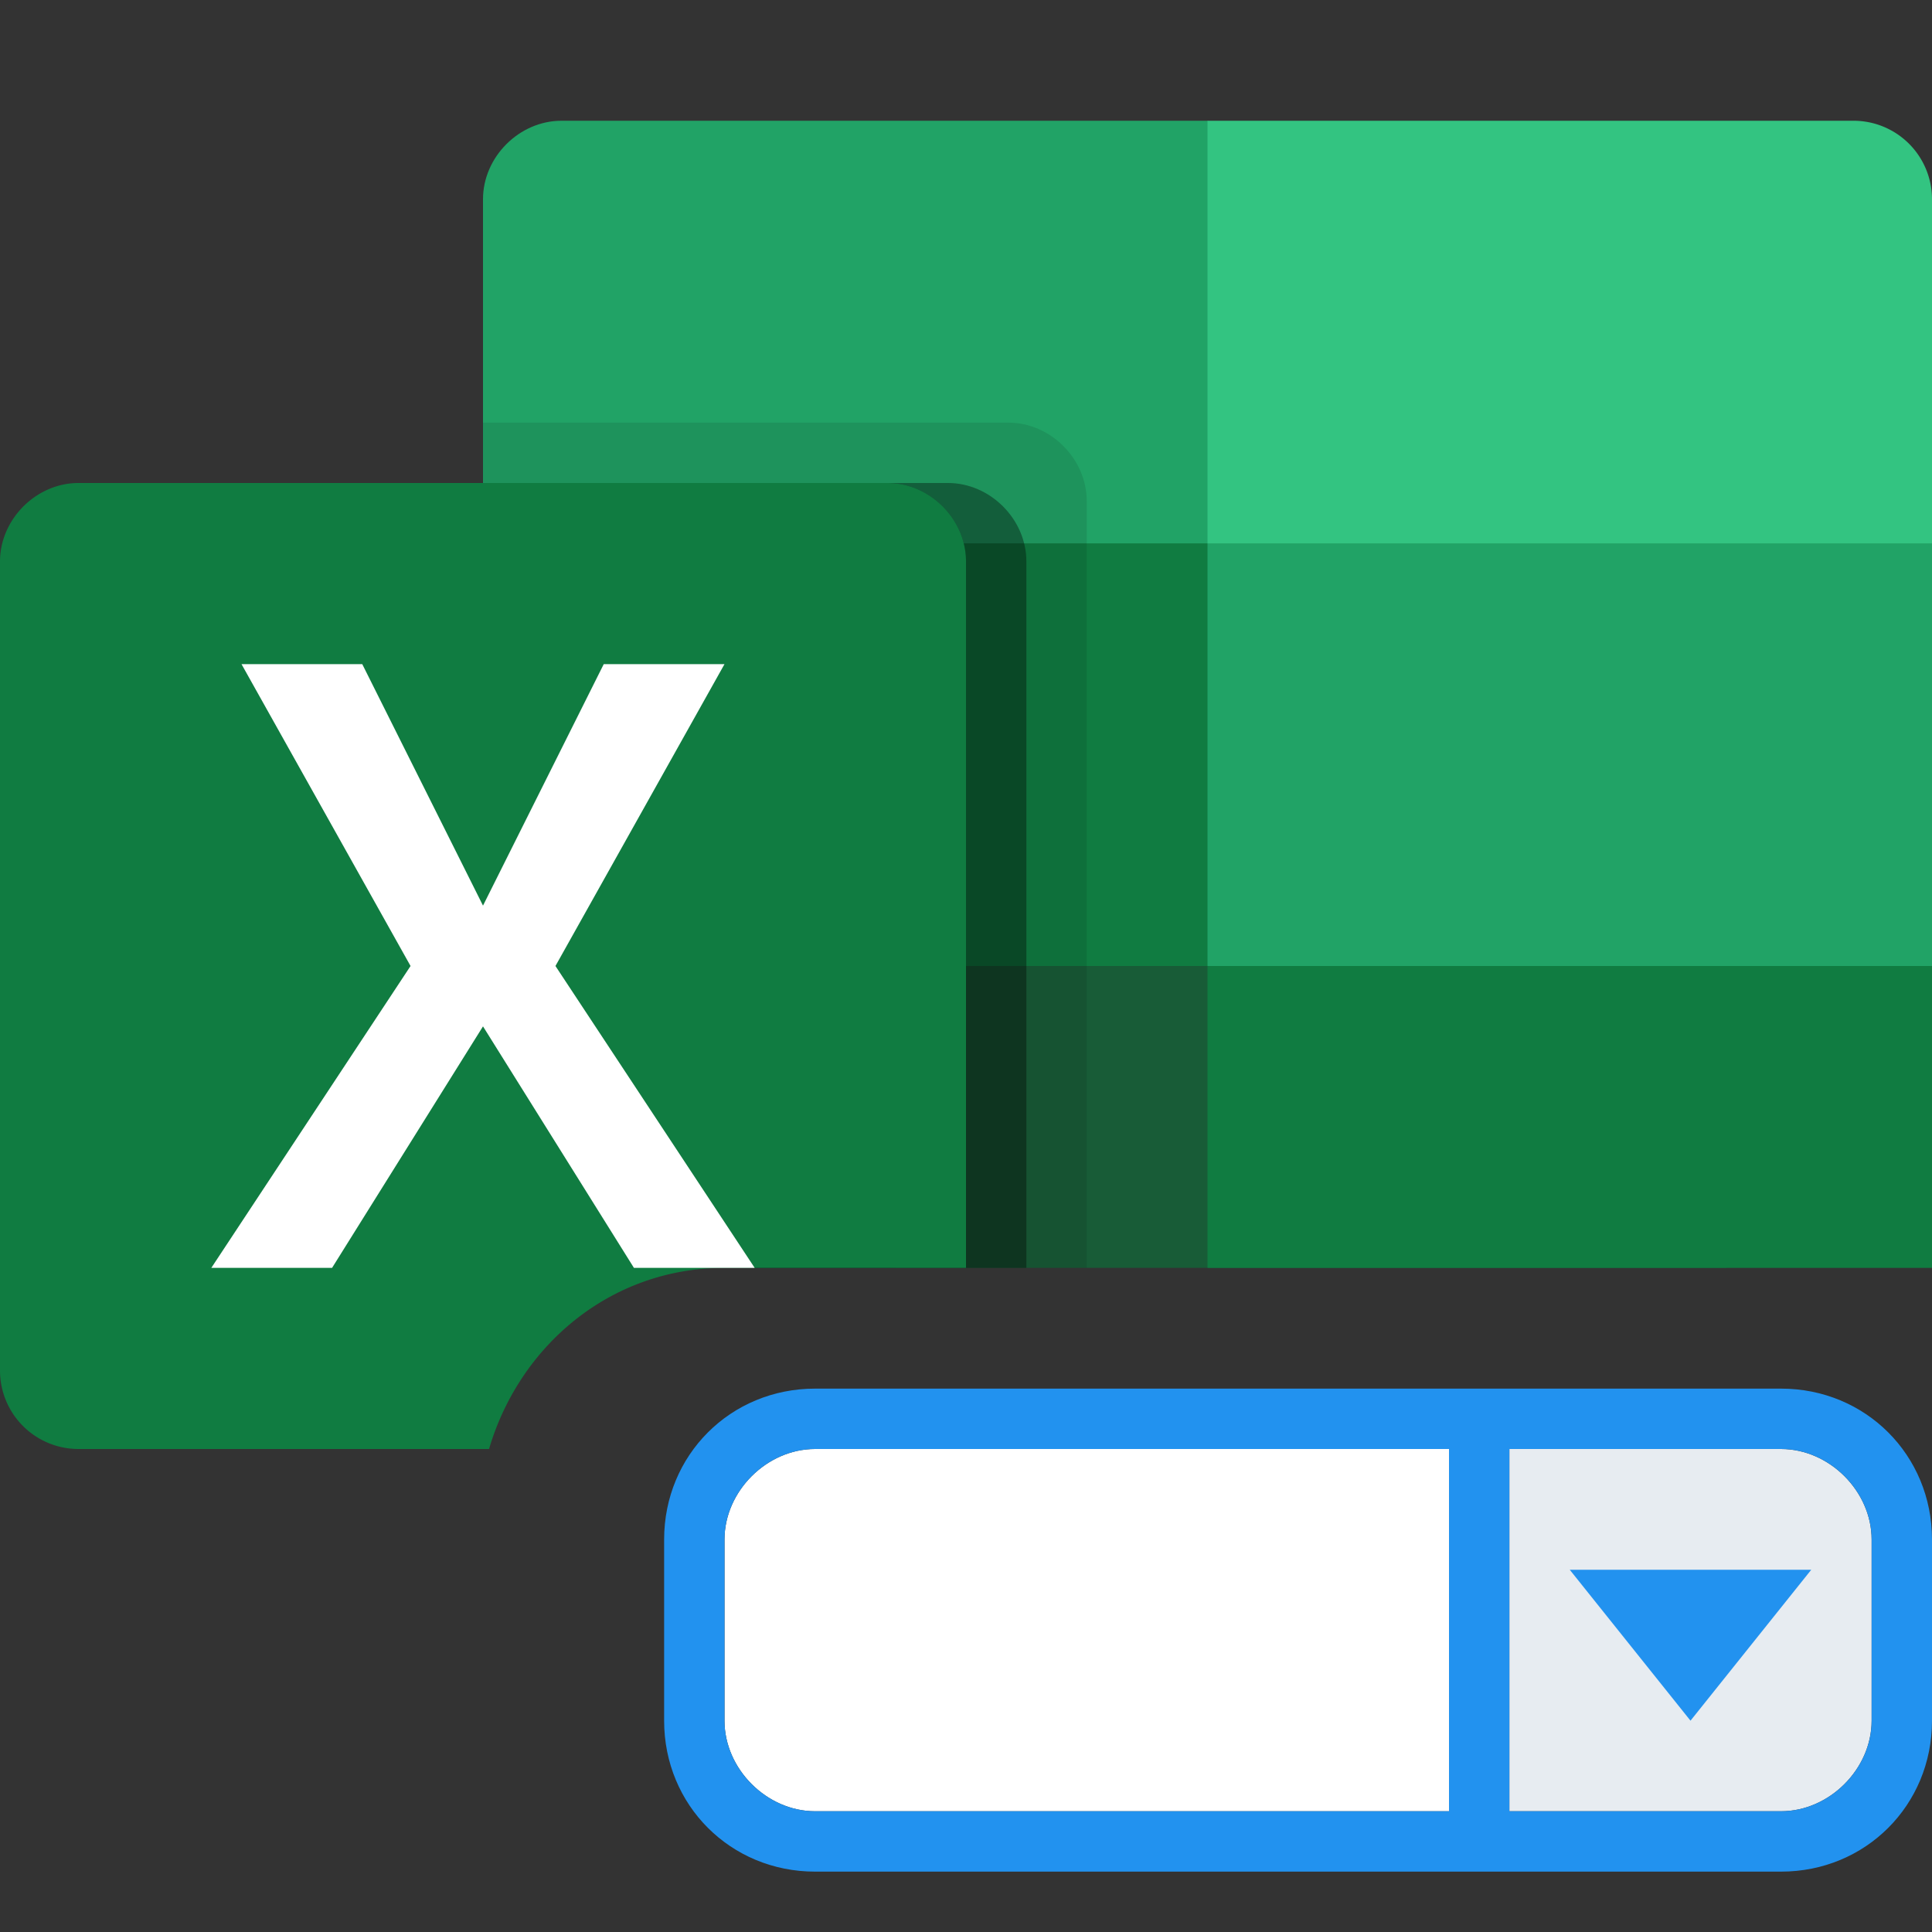 <svg width="32" height="32" xmlns="http://www.w3.org/2000/svg"><rect width="100%" height="100%" fill="#333333" stroke="none"/><g fill="none"><path d="M20 2H9.3C8.6 2 8 2.6 8 3.3V9l12 7 6 2.5 6-2.5V9L20 2z" fill="#21A366"/><path fill="#107C41" d="M8 9h12v7H8z"/><path d="M8 23c0-2.2 1.8-2 4-2h16.6L20 16H8l-.8 8c.8 0 .8 0 .8-.3V23z" fill="#185C37"/><path fill="#107C41" d="M20 16h12v5H20z"/><path d="M20 2v7h12V3.3A1.3 1.3 0 0030.7 2H20z" fill="#33C481"/><path d="M12 21h6V8.3c0-.7-.6-1.3-1.3-1.3H8v14h4z" fill="#000" opacity=".1"/><path d="M12 21h5V9.3c0-.7-.6-1.3-1.3-1.3H8v16c0-2.2 1.8-3 4-3z" fill="#000" opacity=".2"/><path d="M15.7 8H8v13h9V9.3c0-.7-.6-1.3-1.3-1.3z" fill="#000" opacity=".2"/><path d="M14.7 8H8v13h6.7c.7 0 1.3-.6 1.3-1.3V9.3c0-.7-.6-1.3-1.3-1.3z" fill="#000" opacity=".2"/><path d="M12 21h4V9.3c0-.7-.6-1.3-1.3-1.3H1.3C.6 8 0 8.6 0 9.3v13.4A1.3 1.3 0 001.3 24h6.8c.5-1.7 2-3 3.9-3z" fill="#107C41"/><path fill="#FFF" d="M3.5 21l3.3-5L4 11h2l2 4 2-4h2l-2.8 5 3.3 5h-2L8 17l-2.5 4z"/><path d="M31 25.5c0-.8-.7-1.5-1.5-1.5H25v6h4.5c.8 0 1.5-.7 1.5-1.5v-3z" fill="#E7ECF1"/><path d="M24 24H13.5c-.8 0-1.5.7-1.5 1.5v3c0 .8.7 1.5 1.5 1.5H24v-6z" fill="#FFF"/><g fill="#2292EF"><path d="M29.5 23h-16c-1.4 0-2.5 1.1-2.5 2.5v3c0 1.4 1.1 2.5 2.5 2.5h16c1.4 0 2.5-1.1 2.5-2.5v-3c0-1.4-1.1-2.5-2.5-2.5zM24 30H13.5c-.8 0-1.5-.7-1.5-1.5v-3c0-.8.7-1.5 1.5-1.5H24v6zm7-1.5c0 .8-.7 1.5-1.5 1.5H25v-6h4.5c.8 0 1.5.7 1.5 1.5v3z"/><path d="M28 28.5l2-2.5h-4z"/></g></g></svg>